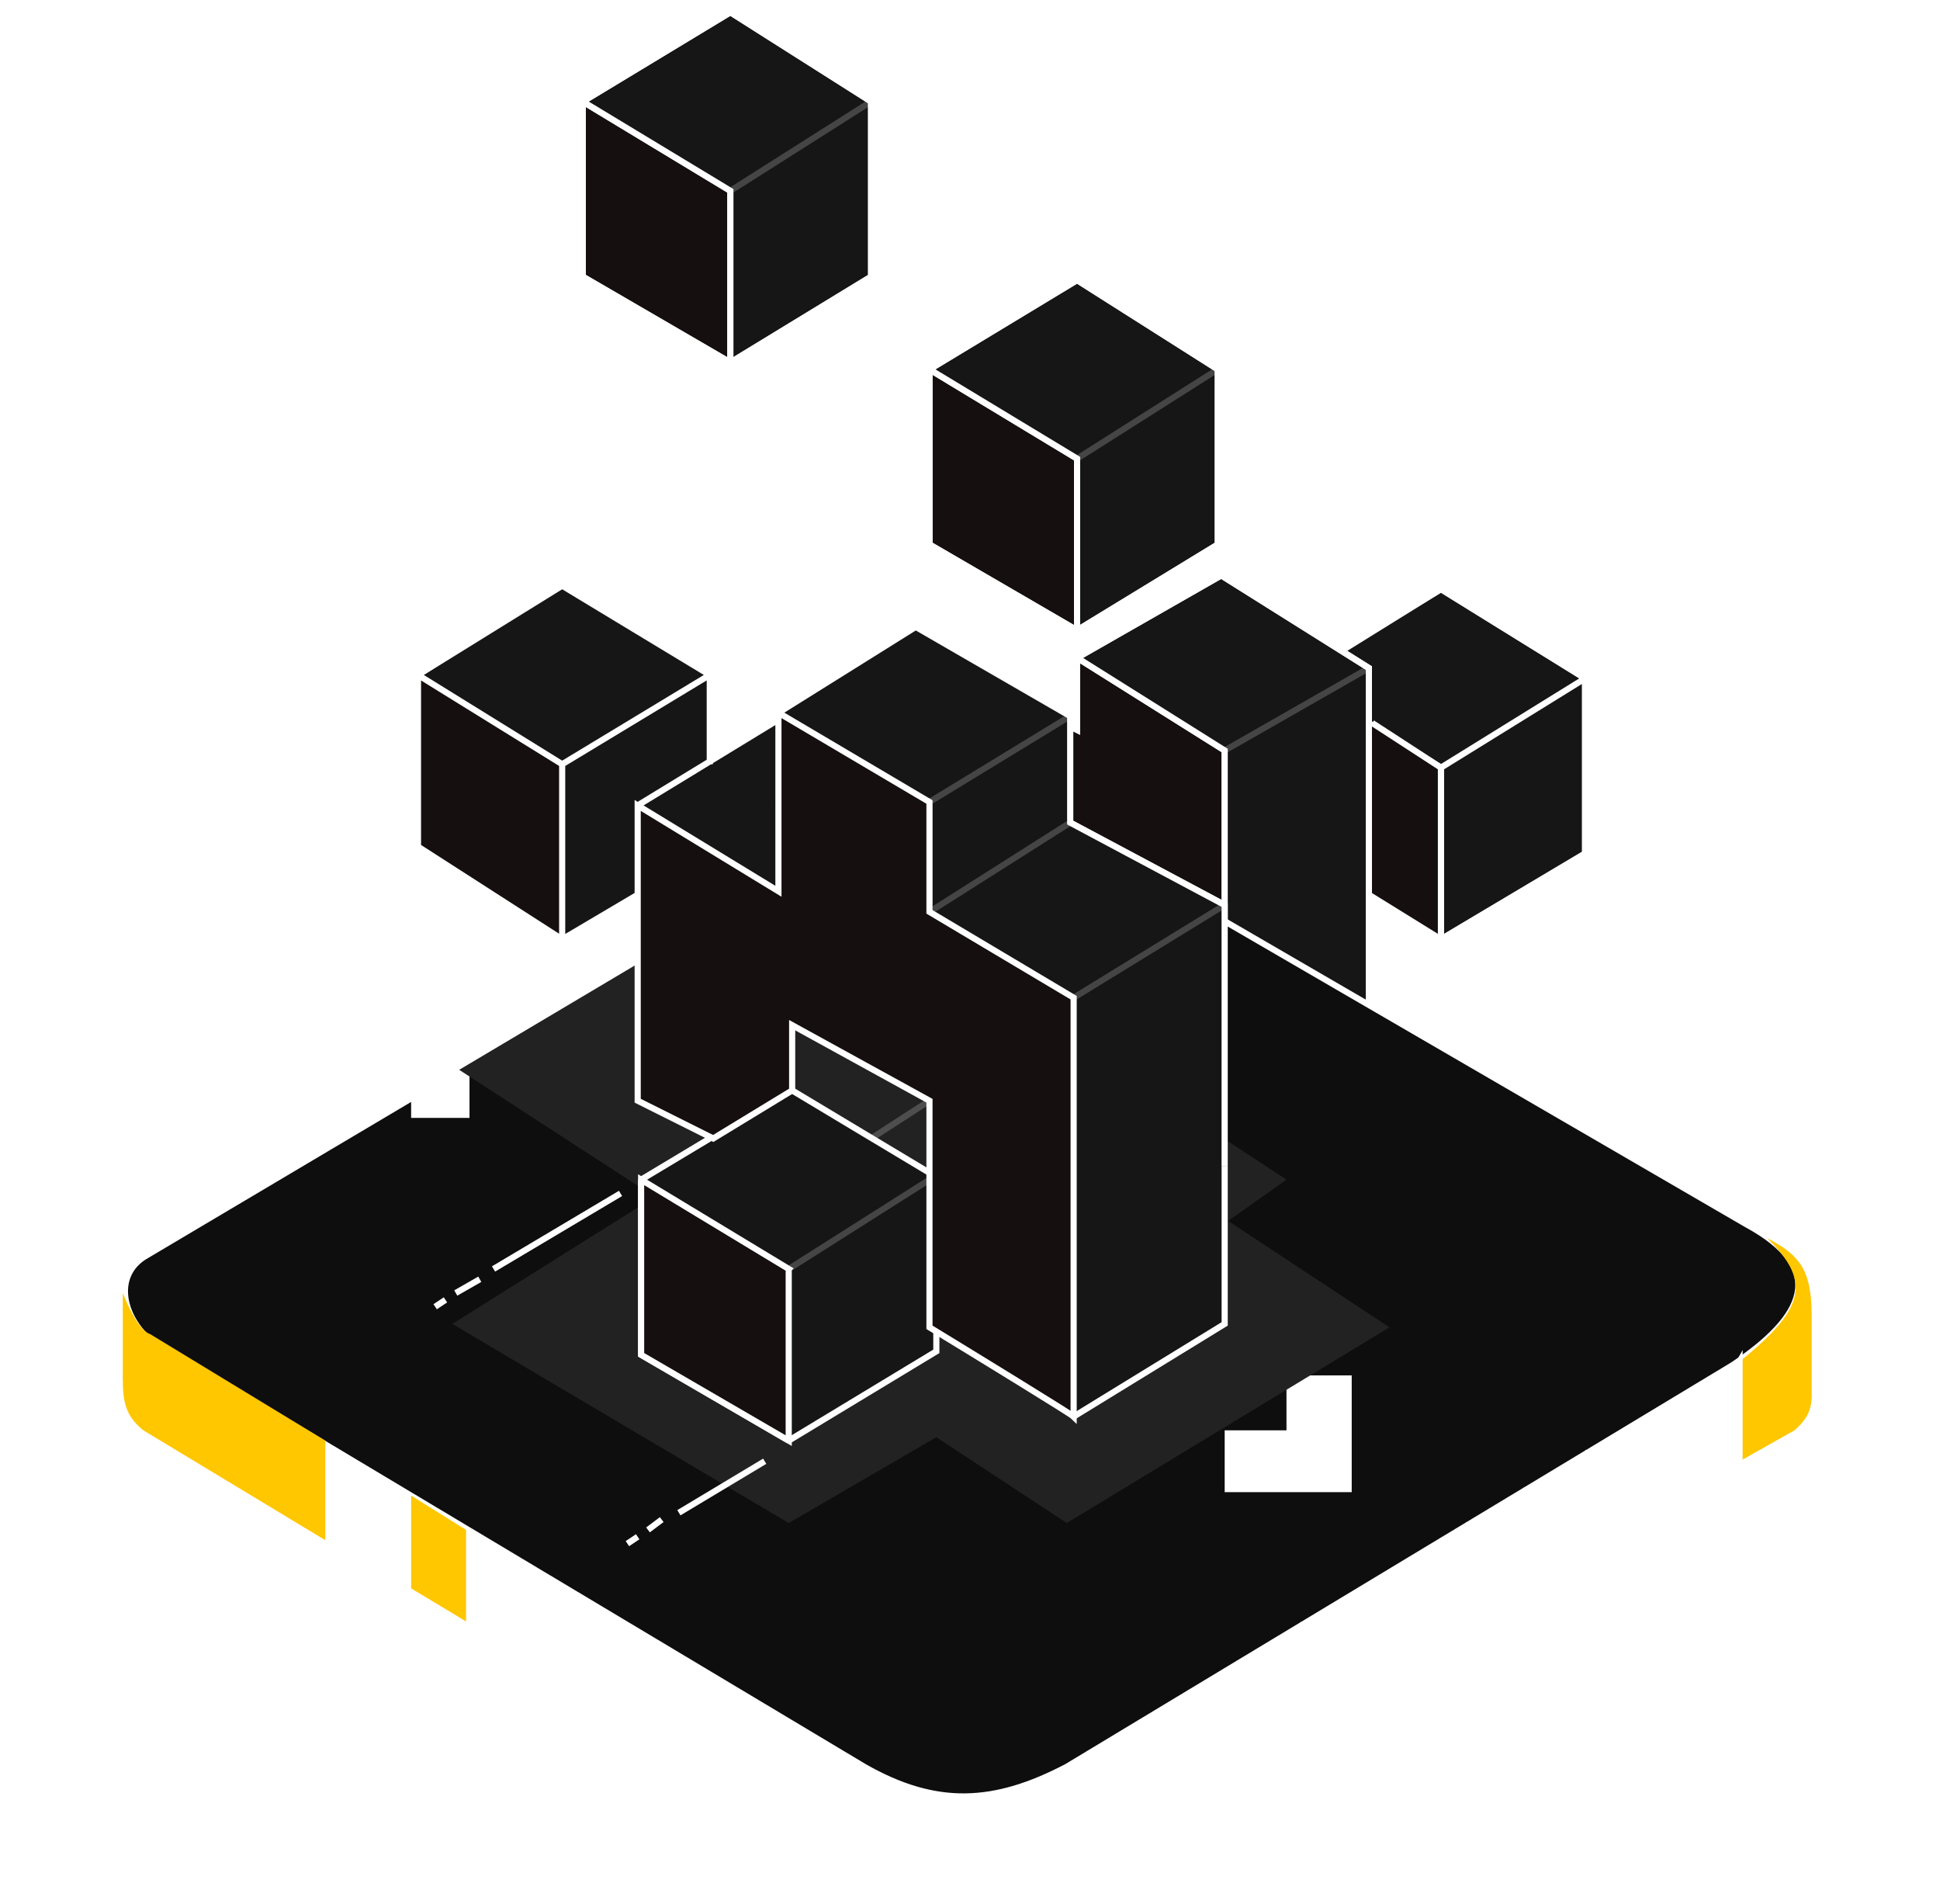 <svg width="158" height="155" fill="none" xmlns="http://www.w3.org/2000/svg"><path d="M87.72 37.344v13.979l-12.02-6.99V30.075l12.02 7.27zM59.484 15.538v13.978l-12.021-6.99V8.27l12.021 7.269z" fill="#150F0F" stroke="#fff" stroke-width=".5"/><path d="M99.183 44.333l-11.462 6.99V37.344l-12.022-7.269 12.022-7.268 11.462 7.268v14.258zM70.947 22.527l-11.463 6.99v-13.98L47.463 8.27 59.484 1l11.463 7.269v14.258zm58.15 46.968l-11.742 6.989V62.505l-5.871-3.634v-4.473L109.247 53l8.108-5.032 11.742 7.268v14.259z" fill="#161616" stroke="#fff" stroke-width=".5"/><path d="M117.354 62.505l-5.871-3.634V72.85l5.871 3.634V62.505z" fill="#150F0F"/><path d="M99.74 61.108v12.58l-12.58-6.71v-7.827l.56.28v-5.872l12.02 7.549z" fill="#150F0F" stroke="#fff" stroke-width=".5"/><path d="M99.464 46.85l-11.742 6.71 12.021 7.548v33.548l11.742-7.269v-32.99L99.464 46.85z" fill="#161616" stroke="#fff" stroke-width=".5"/><path opacity=".2" d="M99.742 61.108l11.742-6.71" stroke="#fff" stroke-width=".5"/><path d="M99.74 94.656l11.743-7.269v-32.99L99.461 46.85 87.72 53.56v5.87l-.559-.28" stroke="#fff" stroke-width=".5"/><path d="M57.807 54.957l-12.021-7.269-11.463 7.369 11.463 7.169v14.258l6.15-3.634v-7.27l5.871-3.634v-6.989z" fill="#161616"/><path d="M34.043 68.936V54.957l11.742 7.269v14.258l-11.742-7.548z" fill="#150F0F"/><path d="M86.882 143.86c-5.872 3.076-10.624 3.355-16.495 0l-58.43-34.946c-2.237-2.237-2.512-5.31 0-6.71l58.43-34.666c5.591-3.355 10.623-3.076 16.495 0l55.354 32.15c6.71 3.635 4.753 7.549-1.118 11.463L86.882 143.86z" fill="#0F0E0E" stroke="#fff" stroke-width=".5"/><path d="M104.775 116.462h-5.033v5.033h10.345v-9.506h-5.312v4.473zM38.237 86.548v4.474h-4.753v-4.474h4.753zm71.85-46.688v-4.473h4.752v4.473h-4.752zm-43.334-6.71v9.506h-5.032v4.753h-4.473v-4.753h4.473V33.15h5.032z" fill="#fff"/><g filter="url(#filter0_f_376_4625)"><path d="M76.258 117.021l-12.021 6.99-27.398-16.215 16.495-10.345-15.936-10.344 28.237-16.774 39.139 25.72-4.752 3.356 13.139 8.666-26.28 15.936-10.623-6.99z" fill="#222"/></g><path d="M63.398 58.032l11.183-6.989 12.58 7.269v8.666l12.582 6.71v34.108l-12.302 7.548V81.237L75.7 74.247v-8.946l-12.3-7.269z" fill="#161616"/><path d="M50.538 97.172l-10.344 6.151m-1.118.838l-1.957 1.119m-.839.559l-.839.559m26.84 12.581l-6.99 4.193m-1.398.559l-1.118.839m-.839.559l-.839.559m79.956-57.032l6.43-4.194m1.119-.559l2.236-1.398m.839-.559l1.398-.838m-24.602-13.979l6.43-3.914m1.398-.839l1.957-1.398m.838-.559l.839-.559M99.462 28.118v-8.387m0-1.398v-1.957m0-1.118v-.839M87.44 115.344l12.302-7.548v-12.86" stroke="#fff" stroke-width=".5"/><path opacity=".2" d="M99.742 94.936V73.688m0 0l-12.3 7.549-11.743-6.99m24.043-.559l-12.58-6.71m-11.463 7.27l11.463-7.27m-11.463 7.27V65.3l11.463-6.99v8.667" stroke="#fff" stroke-width=".5"/><path d="M99.74 94.936V73.688l-12.58-6.71v-8.666" stroke="#fff" stroke-width=".5"/><path d="M63.398 72.57l-11.463-6.99 11.463-6.989V72.57zm.838 30.753v13.978l12.022-7.269v-1.398l-.56-.838V95.495l-11.182-6.71-12.301 7.269 12.021 7.269z" fill="#161616"/><path d="M64.236 103.323v13.978l12.022-7.269v-1.398l-.56-.838V95.495l-11.182-6.71-12.301 7.269 12.021 7.269z" fill="#161616"/><g filter="url(#filter1_d_376_4625)"><path d="M143.915 100.806c3.796 3.666 2.881 5.894-2.236 10.065v8.107l4.473-2.516c1.238-1.111 1.442-1.874 1.398-3.355v-6.15c-.04-3.662-1.057-4.807-3.635-6.151z" fill="#FFC700"/></g><g filter="url(#filter2_d_376_4625)"><path d="M26.495 117.301v8.108l-14.818-8.947C10.28 115.344 10 114.226 10 112.269v-6.989c.56 1.397 1.398 3.075 2.237 3.354l14.258 8.667z" fill="#FFC700"/></g><path d="M64.517 88.785v-5.312l11.182 6.15-4.752 3.076-6.43-3.914z" fill="#222" stroke="#222" stroke-width=".5"/><path d="M75.699 108.075c3.82 2.33 11.518 7.045 11.742 7.269V81.237l-11.742-6.99v-8.946l-12.301-7.269V72.57l-11.463-6.99v24.044l6.151 3.075 6.43-3.914v-5.312l11.183 6.15v18.452z" fill="#150F0F" stroke="#fff" stroke-width=".5"/><path d="M109.526 52.72l7.828-4.752 11.742 7.269m0 0v14.258l-11.742 6.989m11.742-21.247l-11.742 7.268m0 13.979V62.505m0 13.979l-5.871-3.634m5.871-10.345l-5.591-3.634" stroke="#fff" stroke-width=".5"/><path opacity=".2" d="M70.945 92.699l4.753-3.075" stroke="#fff" stroke-width=".5"/><path d="M57.806 62.226v-7.269m0 0l-12.021-7.269-11.742 7.269m23.763 0l-12.021 7.269m-11.742-7.269v13.979l11.742 7.548M34.043 54.957l11.742 7.269m0 14.258l6.15-3.634m-6.15 3.634V62.226m41.935-39.42l-12.02 7.27v14.257l12.02 6.99 11.463-6.99V30.075l-11.462-7.268zM59.484 1L47.463 8.269v14.258l12.021 6.99 11.463-6.99V8.269L59.484 1z" stroke="#fff" stroke-width=".5"/><path opacity=".2" d="M75.7 30.075l12.02 7.27m0 0v13.978m0-13.979l11.463-7.269M47.463 8.269l12.021 7.269m0 0v13.978m0-13.978l11.463-7.27" stroke="#fff" stroke-width=".5"/><g filter="url(#filter3_d_376_4625)"><path d="M33.484 129.602v-7.828l4.474 2.796v7.828l-4.474-2.796z" fill="#FFC700"/></g><path d="M26.494 125.409l43.613 26.279m0 0v-7.929m0 7.929c5.083 3.09 11.742 3.075 16.774 0m0 0l1.279-.763m-1.279.763v-1.118m0-6.71v1.957m47.807-22.666l6.989-12.28v2.236m-6.989 10.044l1.957-1.169m-1.957 1.169l-1.91 1.139m3.867-2.308l5.032-8.875m-5.032 8.875l1.957-1.168m3.075-7.707v1.957m0 0l-3.075 5.75m3.075-5.75v1.957m-3.075 3.793l1.537-.918m0 0l1.538-.918v-1.957m-1.538 2.875l1.538-2.875m-8.899 7.269l6.662-12.021m-6.662 12.021l-1.725 1.03m0 0l6.151-11.653m-6.151 11.653l-2.236 1.335m0 0l5.591-11.311m-5.591 11.311l-2.237 1.335m0 0l5.312-11.248m-5.312 11.248l-1.957 1.168m0 0l4.753-11.018m-4.753 11.018l-2.395 1.43m0 0l4.632-10.771m-4.632 10.771l-2.563 1.53m0 0l4.679-10.903m-4.679 10.903l-2.031 1.213m0 0l4.193-10.439m-4.193 10.439l-1.957 1.168m0 0l3.988-10.488m-3.988 10.488l-1.957 1.168m0 0l3.355-9.979m-3.355 9.979l-2.017 1.204m0 0l3.135-9.785m-3.135 9.785l-1.897 1.132m0 0l2.796-9.519m-2.796 9.519l-1.677 1.002m0 0l2.236-9.123m-2.236 9.123l-1.957 1.168m0 0l1.957-9.173m-1.957 9.173l-2.431 1.451m0 0l2.431-9.506m-2.431 9.506l-2.322 1.386m0 0l2.322-9.349m-2.322 9.349l-2.36 1.409m0 0l2.36-9.226m-2.36 9.226l-2.343 1.398m0 0c-.04-.224 1.628-6.244 2.466-9.226m-2.466 9.226l-2.566 1.532m0 0l2.237-9.08m-2.237 9.08l-2.117 1.264m0 0l2.397-9.226m-2.397 9.226l-2.076 1.239m0 0l2.236-9.067m-2.236 9.067l-1.797 1.073m0 0l2.076-9.022m-3.355 8.667l1.678-7.56m-1.678 7.56v-4.753m0 0l.56-2.236M52.215 96.054v14.258l12.021 6.989" stroke="#fff" stroke-width=".5"/><path d="M64.236 103.323v13.978l-12.021-6.989V96.054l12.021 7.269z" fill="#150F0F" stroke="#fff" stroke-width=".5"/><path opacity=".2" d="M64.236 103.323l11.463-7.27" stroke="#fff" stroke-width=".5"/><path d="M52.215 96.054l5.591-3.355m6.71-3.914l11.183 6.71M64.236 117.3l12.022-7.269v-1.677M51.935 65.58l11.463-6.989m0-.559l11.183-6.989 12.58 7.269M75.14 28.118V20.85m0-1.397v-1.678m0-1.118v-1.398M42.99 46.011c-.224-.224-4.567-2.89-6.71-4.194m-1.398-.839l-1.677-1.118m-.839-.559l-.839-.56m-1.118 28.797l-6.99-4.473m-1.118-.56l-1.397-1.118m-.84-.559l-1.397-1.118" stroke="#fff" stroke-width=".5"/><defs><filter id="filter0_f_376_4625" x="26.839" y="60.333" width="96.322" height="73.677" filterUnits="userSpaceOnUse" color-interpolation-filters="sRGB"><feFlood flood-opacity="0" result="BackgroundImageFix"/><feBlend in="SourceGraphic" in2="BackgroundImageFix" result="shape"/><feGaussianBlur stdDeviation="5" result="effect1_foregroundBlur_376_4625"/></filter><filter id="filter1_d_376_4625" x="131.679" y="90.806" width="25.876" height="38.172" filterUnits="userSpaceOnUse" color-interpolation-filters="sRGB"><feFlood flood-opacity="0" result="BackgroundImageFix"/><feColorMatrix in="SourceAlpha" values="0 0 0 0 0 0 0 0 0 0 0 0 0 0 0 0 0 0 127 0" result="hardAlpha"/><feOffset/><feGaussianBlur stdDeviation="5"/><feComposite in2="hardAlpha" operator="out"/><feColorMatrix values="0 0 0 0 1 0 0 0 0 0.722 0 0 0 0 0 0 0 0 1 0"/><feBlend in2="BackgroundImageFix" result="effect1_dropShadow_376_4625"/><feBlend in="SourceGraphic" in2="effect1_dropShadow_376_4625" result="shape"/></filter><filter id="filter2_d_376_4625" x="0" y="95.279" width="36.494" height="40.129" filterUnits="userSpaceOnUse" color-interpolation-filters="sRGB"><feFlood flood-opacity="0" result="BackgroundImageFix"/><feColorMatrix in="SourceAlpha" values="0 0 0 0 0 0 0 0 0 0 0 0 0 0 0 0 0 0 127 0" result="hardAlpha"/><feOffset/><feGaussianBlur stdDeviation="5"/><feComposite in2="hardAlpha" operator="out"/><feColorMatrix values="0 0 0 0 1 0 0 0 0 0.722 0 0 0 0 0 0 0 0 1 0"/><feBlend in2="BackgroundImageFix" result="effect1_dropShadow_376_4625"/><feBlend in="SourceGraphic" in2="effect1_dropShadow_376_4625" result="shape"/></filter><filter id="filter3_d_376_4625" x="23.484" y="111.774" width="24.473" height="30.624" filterUnits="userSpaceOnUse" color-interpolation-filters="sRGB"><feFlood flood-opacity="0" result="BackgroundImageFix"/><feColorMatrix in="SourceAlpha" values="0 0 0 0 0 0 0 0 0 0 0 0 0 0 0 0 0 0 127 0" result="hardAlpha"/><feOffset/><feGaussianBlur stdDeviation="5"/><feComposite in2="hardAlpha" operator="out"/><feColorMatrix values="0 0 0 0 1 0 0 0 0 0.722 0 0 0 0 0 0 0 0 1 0"/><feBlend in2="BackgroundImageFix" result="effect1_dropShadow_376_4625"/><feBlend in="SourceGraphic" in2="effect1_dropShadow_376_4625" result="shape"/></filter></defs></svg>